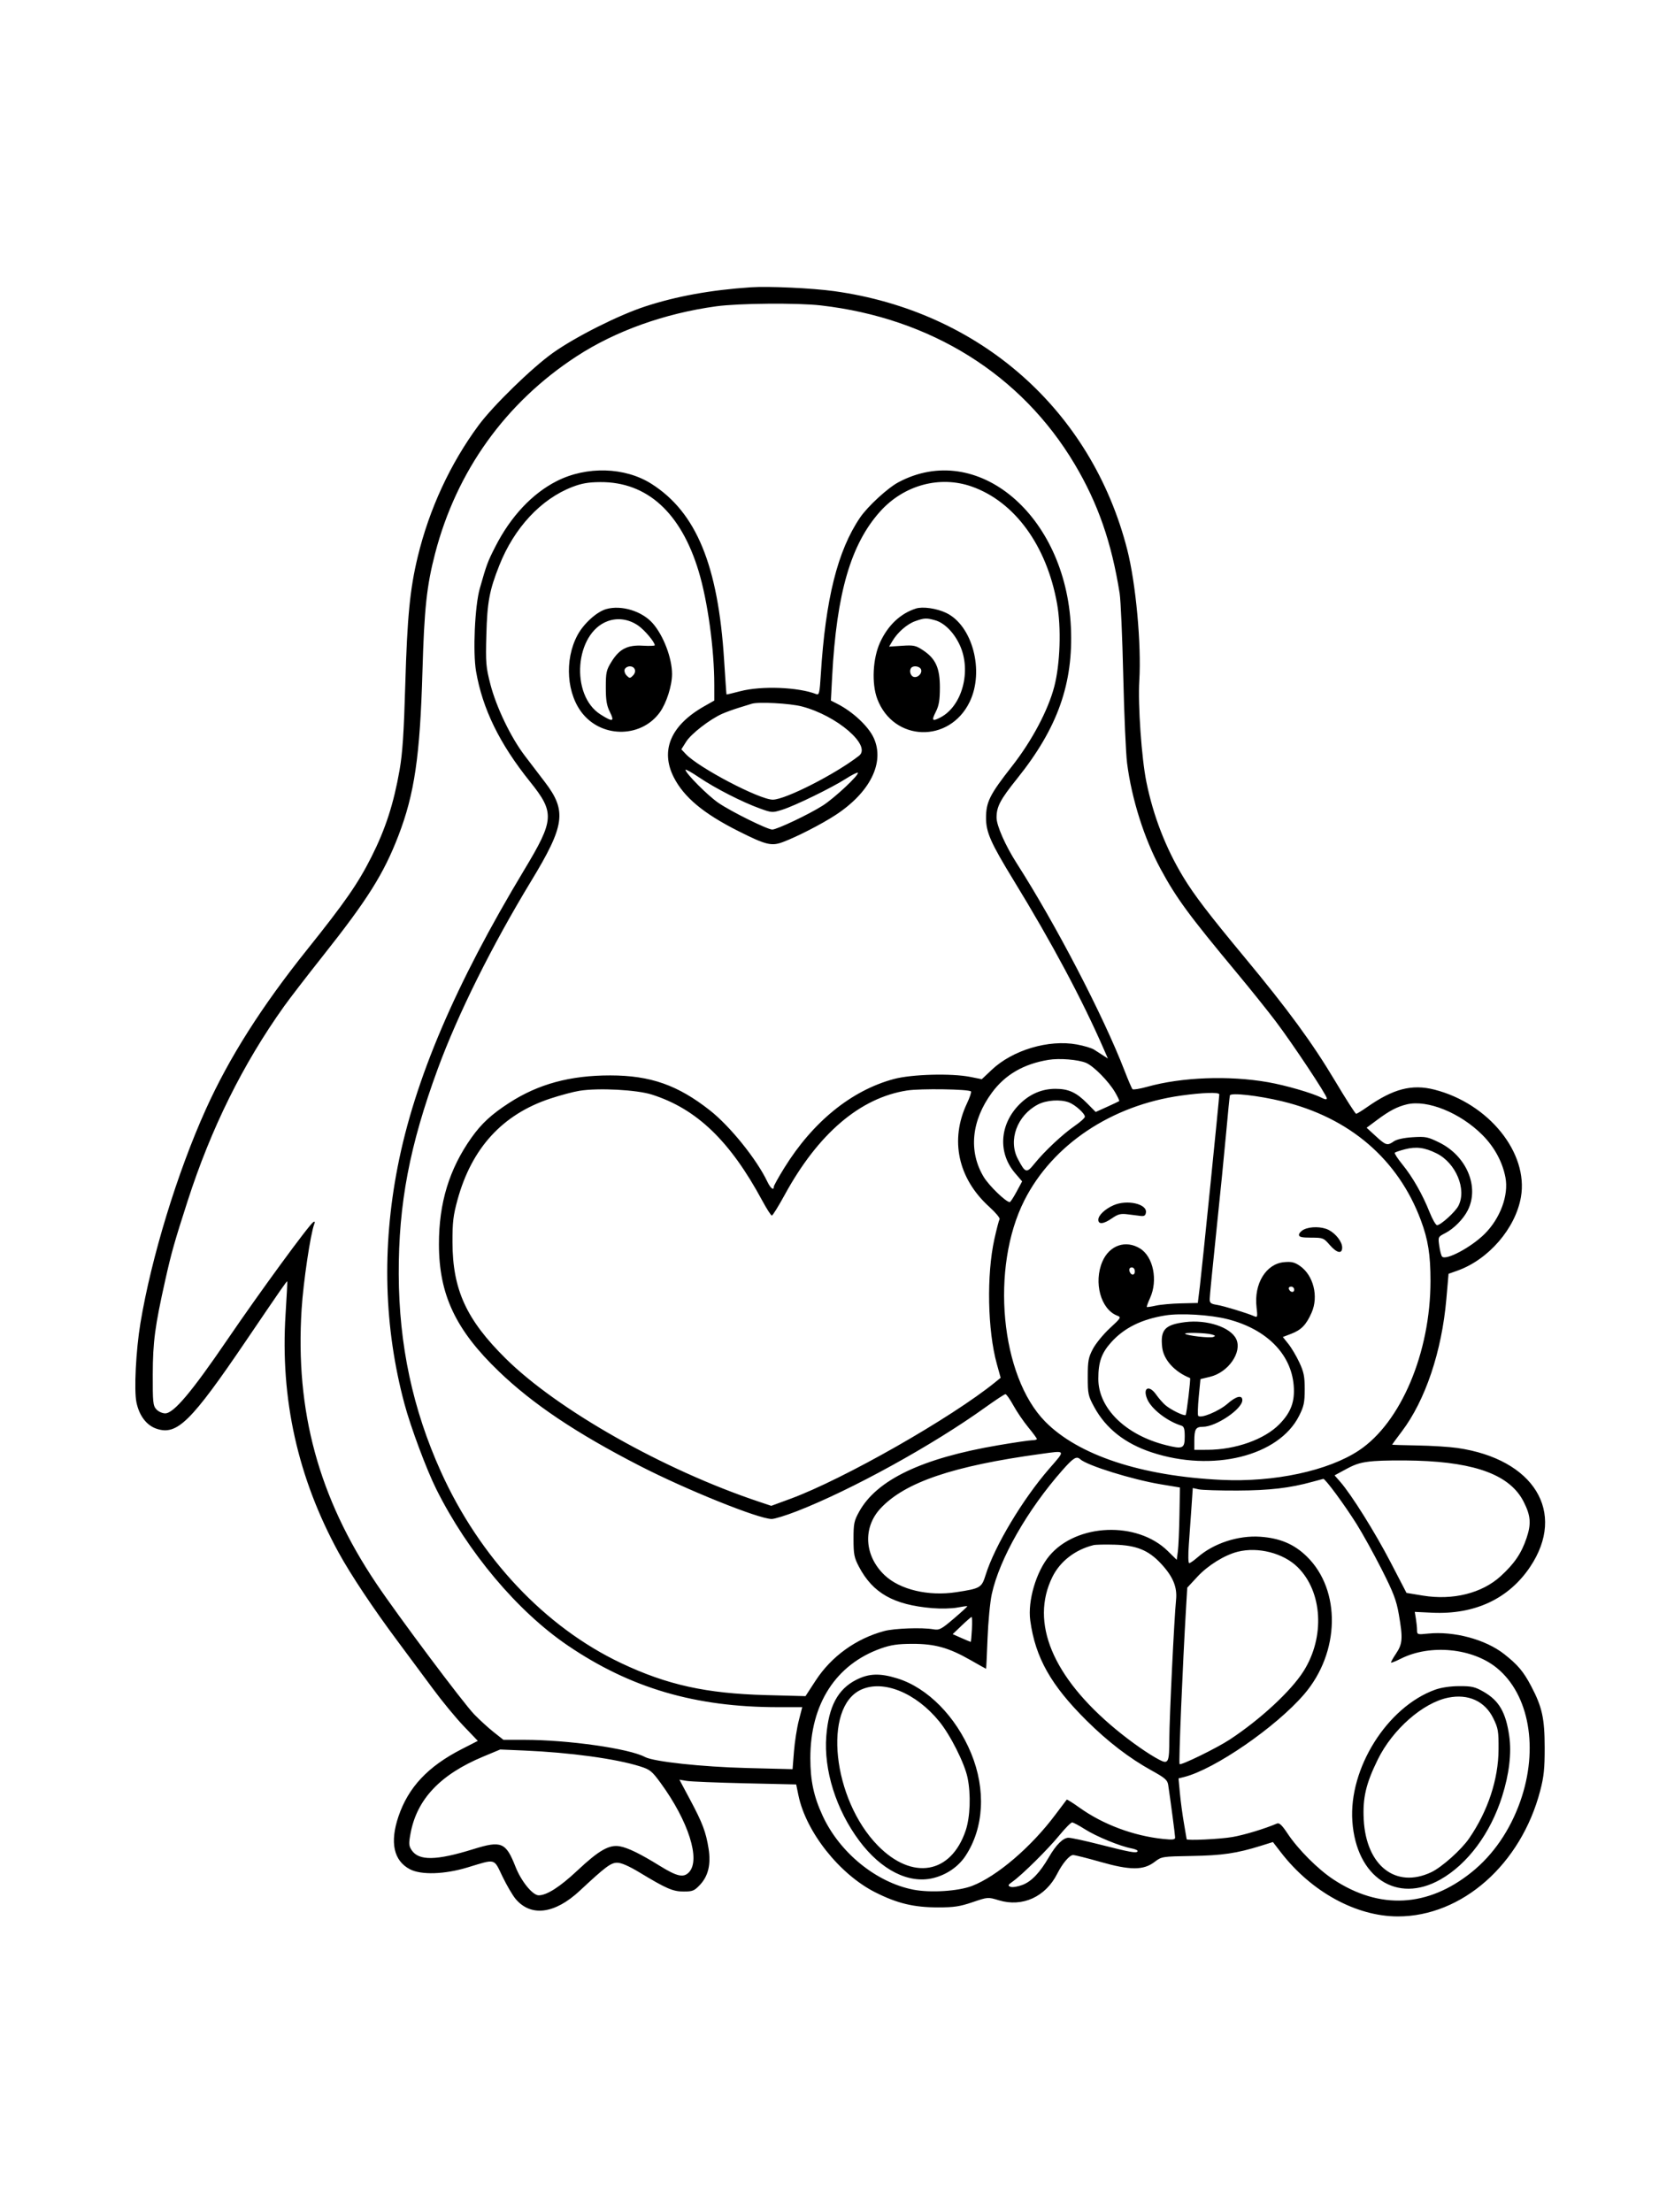 <svg xmlns="http://www.w3.org/2000/svg" width="864" height="1152" viewBox="0 0 864 1152" version="1.1">
	<path d="M 391 149.609 C 370.169 151.015, 352.274 154.261, 336 159.586 C 322.123 164.126, 299.809 175.348, 288 183.725 C 277.155 191.418, 256.867 211.175, 249.278 221.434 C 234.513 241.393, 223.552 265.071, 217.536 290 C 213.497 306.742, 212.084 321.259, 211.065 356.500 C 210.337 381.677, 209.633 392.226, 208.097 401 C 205.017 418.587, 200.746 431.759, 193.412 446.287 C 186.392 460.191, 179.745 469.771, 159.955 494.500 C 136.181 524.209, 119.314 550.806, 107.149 577.768 C 92.316 610.642, 78.814 654.797, 73.135 689 C 70.776 703.210, 69.736 724.044, 71.072 730.338 C 72.559 737.346, 76.379 742.310, 81.615 744.038 C 92.232 747.542, 99.487 740.394, 128.084 698.258 C 146.891 670.546, 149.346 667.009, 149.594 667.277 C 149.708 667.399, 149.313 675.122, 148.717 684.438 C 145.903 728.403, 155.092 769.654, 176.354 808.500 C 182.608 819.927, 194.538 837.848, 206.977 854.500 C 212.317 861.650, 220.587 872.797, 225.353 879.271 C 230.119 885.745, 237.354 894.532, 241.430 898.798 L 248.840 906.555 240.469 910.841 C 222.853 919.862, 212.658 930.715, 207.512 945.925 C 202.938 959.445, 205.016 968.982, 213.500 973.412 C 219.356 976.469, 231.562 976.078, 243.500 972.452 C 258.416 967.921, 257.063 967.570, 261.675 977.161 C 263.880 981.747, 266.972 987.024, 268.546 988.886 C 276.506 998.307, 288.951 996.706, 301.946 984.589 C 315.412 972.032, 318.129 970, 321.449 970 C 323.565 970, 327.585 971.755, 333.090 975.083 C 347.145 983.579, 350.443 985, 356.099 985 C 360.685 985, 361.626 984.616, 364.494 981.575 C 368.870 976.935, 370.329 970.821, 369.019 962.619 C 367.638 953.972, 365.866 949.291, 359.376 937.138 L 353.836 926.762 357.668 927.399 C 359.775 927.750, 373.459 928.308, 388.075 928.640 L 414.650 929.243 415.822 934.919 C 419.768 954.023, 437.291 976.104, 455.938 985.469 C 467.357 991.204, 475.924 993.256, 488.500 993.267 C 496.768 993.275, 499.886 992.806, 506.500 990.558 C 514.489 987.844, 514.508 987.843, 520.199 989.563 C 532.466 993.271, 544.500 987.798, 550.599 975.737 C 553.334 970.328, 557.004 966, 558.853 966 C 559.817 966, 566.206 967.602, 573.052 969.559 C 588.572 973.997, 595.505 974.005, 601.291 969.592 C 604.976 966.781, 605.186 966.747, 620.758 966.484 C 636.569 966.217, 644.176 965.094, 656.717 961.173 L 662.934 959.230 667.086 964.612 C 682.947 985.171, 706.314 997.965, 728 997.965 C 761.417 997.965, 792.119 970.854, 802.135 932.500 C 804.050 925.168, 804.481 920.999, 804.464 910 C 804.441 894.792, 803.140 888.902, 797.396 878 C 793.403 870.421, 790.437 866.905, 783.341 861.335 C 773.622 853.707, 757.199 849.298, 743.693 850.692 C 738.195 851.260, 738 851.198, 737.989 848.890 C 737.983 847.575, 737.713 844.897, 737.389 842.937 L 736.799 839.374 745.811 839.805 C 768.064 840.869, 785.773 832.574, 796.936 815.858 C 815.886 787.480, 798.903 759.806, 758.990 754.024 C 754.859 753.425, 745.523 752.838, 738.244 752.718 C 730.964 752.598, 725.007 752.411, 725.004 752.303 C 725.002 752.195, 727.264 749.115, 730.030 745.460 C 742.325 729.216, 750.877 703.798, 753.261 676.414 L 754.400 663.327 758.997 661.695 C 775.215 655.934, 789.225 639.725, 792.089 623.406 C 796.123 600.426, 775.361 574.636, 747.016 567.416 C 735.304 564.433, 725.551 566.975, 711.901 576.569 C 709.217 578.456, 706.678 579.996, 706.260 579.991 C 705.842 579.987, 700.868 572.224, 695.207 562.741 C 683.467 543.077, 670.776 525.747, 648.161 498.500 C 629.421 475.922, 621.804 465.940, 616.109 456.500 C 607.064 441.504, 600.616 424.838, 597.030 407.182 C 594.525 394.849, 592.575 367.034, 593.337 354.500 C 594.484 335.631, 591.561 303.851, 587.057 286.219 C 568.478 213.485, 510.198 162.088, 434.433 151.618 C 422.926 150.028, 400.300 148.982, 391 149.609 M 373 159.509 C 346.104 163.198, 320.528 172.360, 300.278 185.559 C 263.310 209.655, 237.759 245.265, 226.588 288.258 C 222.224 305.055, 220.946 316.963, 220.014 349.500 C 218.748 393.759, 215.865 413.457, 207.465 435.244 C 199.799 455.131, 191.407 468.473, 167.994 498 C 159.926 508.175, 150.915 519.875, 147.971 524 C 126.488 554.096, 109.916 587.548, 97.688 625.500 C 90.833 646.777, 89.248 652.382, 86.092 666.500 C 80.663 690.795, 79.622 698.627, 79.559 715.640 C 79.506 730.156, 79.692 731.992, 81.405 733.890 C 82.456 735.054, 84.531 736, 86.034 736 C 90.461 736, 99.748 724.983, 118.500 697.483 C 135.296 672.850, 160.964 637.758, 163.191 636.382 C 163.970 635.900, 164.118 636.249, 163.652 637.465 C 161.677 642.611, 157.970 667.603, 157.072 681.824 C 153.719 734.903, 165.953 779.864, 195.889 824.486 C 207.249 841.420, 241.261 886.860, 247.002 892.775 C 249.818 895.676, 254.385 899.839, 257.151 902.025 L 262.180 906 272.840 906.001 C 295.755 906.003, 327.645 910.529, 335.911 914.952 C 340.460 917.387, 365.591 920.097, 389.132 920.691 L 412.765 921.288 413.491 912.108 C 413.891 907.059, 415.024 899.794, 416.009 895.964 L 417.801 889 405.150 888.999 C 362.112 888.996, 328.320 879.073, 295.619 856.836 C 269.462 839.048, 243.587 808.274, 227.231 775.500 C 222.115 765.249, 213.888 743.203, 210.624 731 C 200.011 691.321, 198.831 649.900, 207.107 607.542 C 215.977 562.144, 237.046 512.737, 273.009 453 C 288.740 426.870, 288.979 423.174, 275.984 407 C 260.190 387.342, 251.273 369.098, 247.925 349.589 C 246.216 339.630, 247.297 315.503, 249.857 306.500 C 253.461 293.823, 253.926 292.572, 258.048 284.500 C 266.009 268.909, 277.226 256.970, 289.985 250.509 C 305.569 242.618, 325.465 243.196, 339.245 251.939 C 362.653 266.791, 374.018 294.396, 377.126 343.952 C 377.731 353.603, 378.288 361.565, 378.363 361.643 C 378.438 361.722, 381.650 360.961, 385.500 359.951 C 396.557 357.051, 415.851 357.797, 425.149 361.483 C 426.597 362.057, 426.880 360.817, 427.468 351.318 C 429.903 311.997, 436.206 286.769, 447.899 269.551 C 451.868 263.706, 462.252 254.145, 467.899 251.134 C 508.844 229.311, 555.005 268.047, 557.711 326.500 C 559.071 355.894, 550.830 379.135, 529.714 405.452 C 520.924 416.407, 519 420.051, 519 425.746 C 519 429.942, 523.600 440.348, 529.588 449.698 C 549.838 481.318, 574.635 529.014, 585.635 557.500 C 587.546 562.450, 589.423 566.811, 589.805 567.190 C 590.187 567.570, 593.650 567.001, 597.500 565.927 C 615.500 560.904, 640.001 559.979, 660.374 563.554 C 669.615 565.175, 683.510 569.206, 688.250 571.639 C 690.103 572.591, 691 572.686, 691 571.933 C 691 570.300, 673.119 543.381, 664.293 531.727 C 660.123 526.220, 651.242 515.142, 644.557 507.108 C 619.109 476.524, 612.688 467.786, 604.427 452.500 C 595.930 436.779, 589.409 416.208, 586.991 397.500 C 586.351 392.550, 585.448 372.075, 584.983 352 C 584.519 331.925, 583.675 312.575, 583.109 309 C 578.907 282.491, 571.800 262.076, 559.682 241.705 C 531.955 195.096, 484.803 165.612, 427.493 159.047 C 415.305 157.650, 384.654 157.911, 373 159.509 M 298.126 253.550 C 281.753 259.848, 267.807 274.819, 260.027 294.447 C 254.888 307.413, 253.753 313.488, 253.291 330.500 C 252.891 345.190, 253.063 347.305, 255.390 356.331 C 258.463 368.244, 266.055 384.019, 273.279 393.500 C 276.213 397.350, 280.941 403.549, 283.786 407.276 C 295.262 422.307, 294.217 429.830, 276.633 458.792 C 256.188 492.466, 238.513 527.997, 228.027 556.500 C 213.326 596.460, 207.543 626.840, 207.661 663.500 C 207.780 700.314, 214.934 733.841, 229.609 766.350 C 249.836 811.160, 283.890 847.327, 323.500 866.068 C 347.476 877.411, 367.792 881.891, 399 882.715 L 419.500 883.256 424.795 875.128 C 432.972 862.573, 445.839 853.284, 460.500 849.351 C 465.769 847.938, 480.249 847.423, 486.063 848.442 C 489.190 848.990, 490.155 848.486, 496.759 842.864 C 500.751 839.465, 503.901 836.567, 503.758 836.425 C 503.615 836.282, 501.249 836.600, 498.499 837.132 C 495.750 837.664, 489.900 837.797, 485.500 837.427 C 465.372 835.734, 454.551 829.604, 447.294 815.786 C 444.860 811.151, 444.517 809.392, 444.509 801.500 C 444.501 793.393, 444.793 791.971, 447.452 787.171 C 456.634 770.594, 480.158 759.363, 519.839 752.610 C 528.276 751.175, 536.264 750, 537.589 750 C 538.915 750, 540 749.708, 540 749.351 C 540 748.994, 537.981 746.250, 535.514 743.253 C 533.046 740.256, 529.567 735.148, 527.783 731.902 C 525.998 728.656, 524.133 726, 523.638 726 C 523.142 726, 518.409 729.109, 513.118 732.910 C 485.775 752.554, 443.392 775.903, 415.057 786.934 C 409.313 789.170, 403.394 791, 401.903 791 C 395.162 791, 357.569 775.860, 333.142 763.307 C 300.195 746.377, 277.579 731.226, 259.846 714.205 C 237.301 692.566, 228.631 674.198, 228.597 648 C 228.569 626.439, 233.953 608.771, 245.526 592.449 C 250.750 585.083, 255.954 580.284, 265.212 574.295 C 280.359 564.496, 296.985 559.988, 317.881 560.015 C 338.765 560.041, 353.027 565.056, 369.770 578.260 C 380.269 586.539, 394.050 603.650, 399.611 615.310 C 401.283 618.816, 403 620.174, 403 617.989 C 403 617.433, 405.435 613.046, 408.411 608.239 C 423.328 584.146, 443.432 567.829, 465.520 561.890 C 474.817 559.390, 495.514 558.829, 505.408 560.809 L 511.317 561.991 516.456 557.130 C 527.373 546.806, 546.122 541.214, 560.816 543.901 C 564.492 544.573, 568.513 545.771, 569.750 546.562 C 570.987 547.353, 573.122 548.725, 574.492 549.610 L 576.985 551.220 574.863 546.360 C 563.496 520.330, 547.877 491.082, 527.945 458.500 C 515.979 438.939, 513.533 433.426, 513.526 426 C 513.518 417.625, 515.418 413.830, 527.046 399 C 537.417 385.772, 545.854 369.877, 549.072 357.500 C 552.135 345.723, 552.763 326.943, 550.514 314.366 C 545.104 284.112, 528.475 261.271, 506.113 253.377 C 489.457 247.497, 470.761 252.575, 458.386 266.338 C 443.123 283.314, 435.691 308.829, 433.391 352.152 L 432.719 364.803 436.109 366.539 C 444.240 370.700, 452.316 378.281, 455.062 384.329 C 460.882 397.148, 453.107 412.723, 435 424.515 C 427.770 429.224, 415.031 435.754, 407.717 438.501 C 401.789 440.727, 398.878 440.010, 384.522 432.786 C 366.393 423.663, 356.173 415.148, 350.906 404.779 C 343.763 390.716, 349.358 377.654, 366.750 367.788 L 372 364.809 371.999 356.655 C 371.997 338.023, 368.564 313.070, 363.861 297.500 C 354.621 266.911, 336.970 250.903, 312.645 251.049 C 306.486 251.086, 302.946 251.696, 298.126 253.550 M 315.788 317.156 C 310.858 318.517, 304.053 324.643, 300.804 330.645 C 293.753 343.670, 295.088 361.902, 303.841 372.128 C 314.464 384.538, 334.311 383.926, 343.667 370.900 C 347.107 366.112, 350 357.020, 350 351 C 350 342.697, 345.529 330.950, 339.950 324.596 C 334.376 318.247, 323.722 314.967, 315.788 317.156 M 476.994 316.896 C 468.937 319.469, 462.430 325.613, 458.350 334.500 C 454.510 342.864, 453.863 356.002, 456.897 364 C 465.360 386.307, 494.490 387.211, 505.004 365.492 C 512.762 349.466, 506.459 325.675, 492.727 319.146 C 487.779 316.794, 480.551 315.760, 476.994 316.896 M 316.500 323.457 C 299.339 329.719, 296.842 361.968, 312.737 372.048 C 319.172 376.129, 320.180 375.861, 317.625 370.750 C 315.954 367.408, 315.500 364.667, 315.500 357.922 C 315.500 350.127, 315.774 348.903, 318.500 344.527 C 322.619 337.915, 326.799 335.782, 334.750 336.237 C 338.188 336.434, 341 336.340, 341 336.030 C 341 334.363, 335.704 328.068, 332.357 325.756 C 327.479 322.387, 321.721 321.552, 316.500 323.457 M 476.625 323.469 C 472.386 324.980, 467.431 329.308, 464.757 333.835 L 463.047 336.730 469.773 336.283 C 475.833 335.881, 476.912 336.109, 480.658 338.582 C 487.277 342.952, 489.503 347.849, 489.485 358 C 489.474 364.683, 489.013 367.408, 487.326 370.750 C 485.036 375.287, 485.510 375.831, 489.800 373.589 C 501.139 367.665, 506.040 349.304, 499.852 335.929 C 496.804 329.341, 491.858 324.364, 487 322.996 C 482.520 321.735, 481.337 321.789, 476.625 323.469 M 325.332 348.578 C 324.999 349.445, 325.463 350.892, 326.363 351.792 C 327.879 353.307, 328.121 353.307, 329.637 351.792 C 331.681 349.747, 330.743 347, 328 347 C 326.865 347, 325.665 347.710, 325.332 348.578 M 474.667 347.667 C 473.400 348.933, 474.006 351.788, 475.678 352.430 C 477.802 353.245, 480.471 350.669, 479.668 348.578 C 479.060 346.994, 475.913 346.420, 474.667 347.667 M 391.500 366.480 C 390.950 366.658, 388.025 367.562, 385 368.489 C 381.975 369.417, 377.925 370.887, 376 371.757 C 369.564 374.665, 359.957 382.109, 357.387 386.179 L 354.845 390.206 357.144 392.654 C 363.882 399.826, 395.656 416.475, 402.500 416.420 C 409.089 416.367, 435.069 403.130, 447.371 393.558 C 454.097 388.325, 435.895 372.632, 417.582 367.874 C 411.366 366.259, 394.913 365.380, 391.500 366.480 M 357 400.850 C 357 402.662, 368.658 414.372, 374.226 418.153 C 380.966 422.731, 399.625 431.964, 402.179 431.986 C 404.588 432.006, 421.434 424.005, 428.500 419.485 C 434.632 415.562, 447.678 403.345, 446.739 402.406 C 446.453 402.119, 443.700 403.496, 440.622 405.465 C 433.133 410.256, 414.039 419.570, 407.449 421.648 C 402.283 423.276, 401.976 423.260, 395.822 421.040 C 386.623 417.723, 372.574 410.556, 364.250 404.936 C 360.262 402.243, 357 400.405, 357 400.850 M 546 551.913 C 533.076 554.054, 523.482 559.623, 516.589 568.986 C 505.884 583.528, 504.311 599.570, 512.287 612.849 C 515.023 617.403, 523.919 626.008, 525.881 625.997 C 526.221 625.995, 527.810 623.564, 529.412 620.595 L 532.324 615.196 528.625 610.875 C 519.590 600.320, 520.560 585.440, 530.961 575.039 C 536.285 569.715, 542.607 567, 549.682 567 C 556.508 567, 560.588 568.875, 566.242 574.609 L 570.629 579.059 576.565 576.381 C 579.829 574.908, 582.667 573.565, 582.871 573.397 C 583.076 573.228, 582.110 571.158, 580.725 568.795 C 577.351 563.040, 569.529 555.119, 565.599 553.477 C 561.460 551.747, 551.702 550.969, 546 551.913 M 301.809 568.016 C 298.678 568.510, 291.779 570.352, 286.476 572.110 C 261.688 580.330, 245.653 597.856, 238.266 624.803 C 236.030 632.961, 235.614 636.483, 235.649 647 C 235.729 671.618, 242.897 687.238, 263.413 707.500 C 290.468 734.220, 345.557 765.370, 395.084 781.953 L 401.667 784.157 411.584 780.510 C 439.272 770.326, 495.418 738.374, 518.320 719.768 L 521.139 717.477 519.149 710.295 C 514.306 692.819, 513.743 663.863, 517.882 645.199 C 519.017 640.083, 520.227 635.442, 520.572 634.884 C 520.916 634.327, 518.508 631.436, 515.219 628.460 C 498.922 613.712, 494.579 593.615, 503.581 574.603 C 505.058 571.484, 506.005 568.671, 505.685 568.352 C 504.487 567.153, 479.287 566.784, 472.381 567.864 C 447.897 571.694, 426.097 590.299, 408.637 622.266 C 405.413 628.170, 402.415 633, 401.974 633 C 401.534 633, 399.294 629.513, 396.996 625.250 C 380.210 594.116, 362.842 577.427, 339.500 570.003 C 331.573 567.482, 311.808 566.441, 301.809 568.016 M 615 570.532 C 578.868 575.577, 548.210 596.074, 533.530 625 C 515.716 660.100, 521.018 716.632, 544.344 740.304 C 561.601 757.818, 594.385 768.652, 636.146 770.641 C 663.595 771.949, 691.702 765.930, 707.704 755.318 C 729.561 740.823, 744.983 704.332, 744.996 667.082 C 745.001 653.429, 743.752 645.557, 739.975 635.432 C 728.112 603.634, 702.795 581.937, 667.681 573.475 C 655.268 570.483, 640.923 568.881, 640.511 570.440 C 640.357 571.023, 639.482 579.825, 638.566 590 C 637.650 600.175, 635.348 623.281, 633.451 641.346 C 631.553 659.412, 630 675.254, 630 676.551 C 630 678.504, 630.644 679.011, 633.750 679.501 C 637.323 680.064, 649.509 683.774, 653.272 685.445 C 654.888 686.161, 654.988 685.748, 654.404 680.779 C 652.967 668.558, 659.297 658.145, 668.693 657.270 C 672.565 656.909, 674.164 657.277, 676.913 659.161 C 684.031 664.039, 686.820 675.097, 683.071 683.573 C 680.265 689.916, 677.695 692.569, 672.397 694.593 L 668.095 696.235 670.999 699.868 C 672.597 701.865, 675.163 706.200, 676.702 709.500 C 679.040 714.514, 679.498 716.817, 679.487 723.517 C 679.476 730.398, 679.056 732.361, 676.520 737.373 C 665.927 758.310, 631.524 766.798, 599.780 756.306 C 585.866 751.708, 575.911 743.851, 569.858 732.691 C 566.716 726.898, 566.500 725.889, 566.505 717 C 566.509 708.639, 566.830 706.891, 569.184 702.424 C 570.654 699.631, 574.617 694.793, 577.988 691.671 C 583.876 686.220, 584.027 685.960, 581.809 685.104 C 573.269 681.806, 569.446 667.807, 574.120 656.943 C 577.767 648.465, 586.263 645.527, 593.750 650.155 C 600.630 654.407, 603.123 666.724, 598.960 675.899 C 597.863 678.318, 597.097 680.430, 597.259 680.593 C 597.422 680.755, 599.525 680.445, 601.934 679.904 C 604.342 679.362, 610.251 678.829, 615.063 678.718 L 623.814 678.517 624.922 669.508 C 625.984 660.886, 635 571.767, 635 569.901 C 635 568.668, 626.413 568.939, 615 570.532 M 540.500 575.186 C 529.706 580.846, 524.964 593.759, 530.097 603.515 C 533.987 610.909, 534.614 611.090, 538.718 606 C 543.914 599.554, 553.359 590.685, 559.616 586.376 C 562.577 584.336, 565 582.152, 565 581.521 C 565 579.835, 559.932 575.291, 556.685 574.064 C 552.199 572.369, 544.909 572.874, 540.500 575.186 M 732.718 575.081 C 727.668 576.284, 723.589 578.420, 717.114 583.251 L 711.728 587.270 716.482 591.635 C 721.780 596.499, 722.534 596.715, 725.924 594.340 C 727.395 593.310, 731.086 592.502, 735.657 592.208 C 742.424 591.774, 743.550 591.996, 749.553 594.952 C 763.810 601.970, 770.567 618.037, 764.405 630.267 C 762.113 634.817, 757.163 639.833, 752.696 642.136 C 748.917 644.083, 748.896 644.128, 749.563 648.798 C 749.932 651.384, 750.590 653.886, 751.025 654.358 C 753.031 656.533, 766.158 649.545, 773.185 642.561 C 781.334 634.461, 785.784 622.407, 784.033 613.176 C 782.492 605.047, 778.265 597.265, 771.973 590.973 C 760.473 579.473, 743.359 572.544, 732.718 575.081 M 731.734 598.471 C 729.112 599.146, 726.713 599.953, 726.403 600.264 C 726.092 600.575, 727.860 603.312, 730.332 606.347 C 735.675 612.907, 740.842 621.970, 744.530 631.250 C 746.006 634.962, 747.759 638, 748.426 638 C 750.300 638, 757.877 631.139, 759.526 627.949 C 763.955 619.385, 758.258 605.659, 748.188 600.629 C 742.037 597.557, 737.559 596.969, 731.734 598.471 M 580.007 627.593 C 575.499 629.548, 572 632.861, 572 635.174 C 572 637.754, 574.733 637.457, 579.151 634.396 C 582.246 632.250, 583.665 631.887, 587.204 632.336 C 589.567 632.635, 592.625 633.020, 594 633.190 C 595.905 633.426, 596.572 632.998, 596.801 631.388 C 597.439 626.919, 587.002 624.560, 580.007 627.593 M 679 640.294 C 677.625 640.990, 676.500 642.221, 676.500 643.030 C 676.500 644.169, 677.930 644.500, 682.861 644.500 C 688.968 644.500, 689.351 644.650, 692.467 648.250 C 696.218 652.584, 699 653.174, 699 649.635 C 699 646.683, 695.728 642.428, 691.961 640.480 C 688.469 638.674, 682.375 638.587, 679 640.294 M 588.177 661.667 C 588.663 664.176, 591 664.520, 591 662.083 C 591 660.855, 590.354 660, 589.427 660 C 588.495 660, 587.985 660.680, 588.177 661.667 M 671.229 671.188 C 671.847 673.042, 674 673.349, 674 671.583 C 674 670.712, 673.288 670, 672.417 670 C 671.546 670, 671.011 670.534, 671.229 671.188 M 606.973 684.991 C 594.563 686.970, 585.450 691.481, 578.704 698.984 C 573.661 704.593, 572 709.309, 572 718.016 C 572 733.357, 586.213 747.289, 607.227 752.548 C 616.061 754.759, 617 754.322, 617 748 C 617 744.051, 616.615 742.818, 615.250 742.396 C 607.820 740.096, 599.636 733.729, 597.456 728.552 C 594.970 722.650, 598.430 720.948, 602.135 726.250 C 603.384 728.038, 605.513 730.477, 606.865 731.671 C 609.582 734.070, 616.758 737.575, 617.478 736.855 C 617.991 736.342, 620.207 717.780, 619.776 717.609 C 611.759 714.438, 605.990 708.088, 605.262 701.634 C 604.229 692.469, 606.651 689.812, 617.245 688.489 C 628.597 687.070, 640.837 691.117, 643.794 697.266 C 647.060 704.057, 639.725 714.667, 630.181 716.957 L 625.195 718.153 624.306 727.326 C 623.817 732.372, 623.685 736.839, 624.013 737.254 C 625.274 738.852, 634.832 734.900, 639.371 730.904 C 643.782 727.022, 647 726.271, 647 729.124 C 647 733.737, 633.279 743, 626.447 743 C 622.711 743, 622 744.213, 622 750.582 L 622 755 628.750 754.983 C 643.504 754.945, 658.623 749.551, 666.396 741.553 C 672.381 735.396, 674.421 729.832, 673.751 721.492 C 672.432 705.057, 659.561 692.131, 639.375 686.968 C 630.375 684.666, 614.922 683.723, 606.973 684.991 M 617.228 694.561 C 618.206 695.539, 630.098 696.900, 631.835 696.232 C 633.182 695.714, 633.022 695.459, 631 694.896 C 627.972 694.052, 616.439 693.772, 617.228 694.561 M 542 757.134 C 496.385 763.364, 471.329 771.868, 458.629 785.433 C 449.260 795.439, 450.106 810.136, 460.630 820.201 C 468.588 827.811, 483.446 831.349, 498.057 829.113 C 510.655 827.184, 511.224 826.847, 513.347 820.046 C 518.034 805.036, 532.647 780.649, 546.482 764.750 C 555.070 754.880, 555.326 755.315, 542 757.134 M 553.341 765.552 C 535.084 786.218, 520.564 811.672, 516.522 830.096 C 515.629 834.168, 514.632 844.587, 514.307 853.250 C 513.982 861.913, 513.632 869, 513.529 869 C 513.426 869, 509.777 866.963, 505.421 864.473 C 494.144 858.029, 486.860 855.995, 475.145 856.021 C 467.634 856.038, 464.037 856.559, 458.887 858.377 C 435.320 866.696, 422 887.336, 422.022 915.500 C 422.031 927.330, 423.767 935.462, 428.444 945.586 C 437.314 964.784, 456.352 980.272, 475.705 984.036 C 484.625 985.770, 499.127 984.834, 506.304 982.060 C 519.226 977.064, 537.056 961.811, 549.622 945 C 552.706 940.875, 555.372 937.343, 555.546 937.151 C 555.721 936.959, 558.747 938.859, 562.271 941.374 C 574.511 950.108, 590.281 956.001, 605.750 957.622 C 610.699 958.140, 612 957.990, 612 956.904 C 612 955.710, 609.689 938.161, 608.392 929.500 C 608.007 926.935, 606.759 925.847, 599.787 922 C 588.217 915.615, 577.002 907.012, 565.911 896.011 C 547.292 877.544, 539.219 863.217, 536.560 843.921 C 535.138 833.608, 539.662 818.309, 546.554 810.118 C 560.729 793.273, 592.221 792.028, 608.169 807.682 L 612.838 812.265 613.422 807.882 C 613.743 805.472, 614.117 796.999, 614.253 789.053 L 614.500 774.607 604.500 772.941 C 589.587 770.458, 566.141 763.152, 562.550 759.869 C 560.642 758.125, 559.016 759.129, 553.341 765.552 M 715.500 760.874 C 709.120 761.412, 706.239 762.230, 701.271 764.916 L 695.042 768.284 697.921 771.563 C 703.748 778.199, 716.110 797.933, 724.193 813.500 L 732.500 829.500 741 830.896 C 756.643 833.466, 771.811 829.681, 781.553 820.777 C 788.715 814.232, 792.343 808.886, 795.023 800.931 C 797.528 793.494, 797.194 789.290, 793.522 782.044 C 786.582 768.349, 768.999 761.589, 737.838 760.637 C 729.952 760.396, 719.900 760.503, 715.500 760.874 M 683.500 771.636 C 671.776 774.889, 661.126 776.133, 644.470 776.193 C 635.103 776.227, 626.034 775.947, 624.317 775.570 L 621.195 774.884 620.528 784.692 C 620.160 790.086, 619.539 798.888, 619.147 804.250 C 618.735 809.893, 618.814 814, 619.335 814 C 619.831 814, 621.777 812.647, 623.661 810.993 C 631.989 803.681, 644.872 799.447, 656.354 800.250 C 666.602 800.965, 673.989 804.100, 680.569 810.524 C 698.511 828.042, 697.886 860.515, 679.188 882.286 C 664.532 899.350, 632.521 921.403, 616.637 925.378 L 613.774 926.095 614.487 933.797 C 614.879 938.034, 615.829 945.100, 616.598 949.500 C 617.368 953.900, 617.998 957.612, 617.999 957.750 C 618.003 958.569, 635.715 957.713, 642 956.589 C 648.294 955.464, 658.511 952.363, 665.081 949.585 C 666.240 949.094, 667.682 950.458, 670.494 954.708 C 675.989 963.009, 686.309 973.364, 694.404 978.697 C 718.529 994.591, 743.618 993.279, 766.425 974.932 C 777.699 965.862, 786.448 953.114, 791.772 938 C 801.423 910.602, 796.455 882.387, 779.549 868.580 C 766.866 858.223, 744.876 856.074, 729.651 863.704 C 726.983 865.041, 724.648 865.981, 724.461 865.794 C 724.274 865.607, 725.443 863.484, 727.060 861.076 C 730.482 855.981, 730.677 853.147, 728.475 840.518 C 727.213 833.280, 725.670 829.251, 719.523 817.137 C 715.438 809.087, 709.580 798.503, 706.504 793.617 C 700.079 783.410, 690.136 769.941, 689.161 770.124 C 688.798 770.192, 686.250 770.873, 683.500 771.636 M 569.500 804.617 C 559.919 806.989, 552.078 813.063, 548.061 821.226 C 536.397 844.931, 548.155 873.212, 581 900.446 C 588.964 907.049, 598.307 913.584, 603.883 916.450 C 608.484 918.815, 608.966 917.774, 608.985 905.430 C 609.001 894.794, 611.546 842.217, 612.482 833.182 C 613.182 826.426, 610.891 820.936, 604.534 814.140 C 598.076 807.235, 591.859 804.712, 580.500 804.383 C 575.550 804.239, 570.600 804.345, 569.500 804.617 M 644.618 808.049 C 637.778 809.766, 629.072 815.155, 623.617 821.047 L 618.318 826.771 617.700 837.135 C 615.888 867.536, 613.789 918.122, 614.317 918.650 C 615.083 919.416, 633.822 910.239, 640.524 905.816 C 656.552 895.238, 672.373 880.572, 678.894 870.248 C 690.123 852.470, 688.782 828.892, 675.814 816.091 C 668.402 808.775, 655.238 805.382, 644.618 808.049 M 500.823 846.509 L 496.147 850.971 500.700 852.986 C 503.205 854.094, 505.384 855, 505.542 855 C 505.700 855, 505.980 852.074, 506.165 848.498 C 506.349 844.922, 506.275 842.007, 506 842.021 C 505.725 842.035, 503.396 844.054, 500.823 846.509 M 445.936 874.750 C 436.332 879.621, 431.554 888.583, 430.334 904.015 C 428.930 921.773, 435.435 942.422, 447.538 958.626 C 458.886 973.819, 473.219 981.066, 485.903 978.023 C 492.858 976.355, 499.074 972.113, 502.795 966.496 C 512.443 951.929, 513.554 931.905, 505.760 913.010 C 497.879 893.901, 483.063 878.880, 467.295 874.009 C 458.209 871.203, 452.543 871.400, 445.936 874.750 M 448.496 879.863 C 428.406 888.990, 433.556 937.037, 457.204 961.113 C 475.148 979.381, 495.283 975.906, 502.925 953.222 C 505.269 946.264, 505.695 934.493, 503.916 925.799 C 502.370 918.244, 494.978 903.545, 489.120 896.378 C 476.945 881.482, 460.051 874.614, 448.496 879.863 M 747.402 879.908 C 722.456 888.891, 702.352 920.864, 704.300 948.458 C 706.361 977.659, 727.500 991.604, 750.186 978.727 C 764.384 970.668, 776.237 954.691, 782.311 935.425 C 785.984 923.776, 787.269 912.945, 786.021 904.148 C 784.259 891.721, 780.734 885.609, 772.660 880.978 C 768.182 878.410, 766.509 878.022, 760 878.045 C 755.304 878.062, 750.594 878.758, 747.402 879.908 M 754.232 884.039 C 741.043 886.705, 725.239 900.582, 717.542 916.256 C 711.365 928.834, 709.636 936.227, 710.227 947.540 C 711.483 971.592, 726.910 983.633, 745.357 974.962 C 750.816 972.396, 760.999 963.316, 765.097 957.359 C 774.887 943.129, 780.354 926.613, 780.441 911 C 780.495 901.438, 780.248 899.986, 777.676 894.749 C 773.315 885.868, 764.687 881.926, 754.232 884.039 M 251.500 914.802 C 229.280 924.086, 217.118 936.958, 213.823 954.677 C 212.828 960.028, 212.896 961.192, 214.334 963.388 C 218.073 969.093, 227.166 968.953, 246.645 962.889 C 261.137 958.377, 263.473 959.365, 268.477 972.119 C 271.450 979.696, 277.418 987.015, 280.595 986.978 C 284.853 986.929, 291.656 982.555, 300.751 974.019 C 311.933 963.525, 317.290 960.471, 322.783 961.457 C 327.059 962.225, 333.496 965.367, 343.565 971.602 C 352.666 977.237, 356.025 977.963, 358.869 974.910 C 364.925 968.409, 358.538 948.333, 344.126 928.571 C 339.526 922.264, 338.553 921.478, 333.286 919.817 C 320.696 915.847, 296.975 912.604, 273 911.577 L 260.500 911.042 251.500 914.802 M 551.699 955.750 C 545.765 962.996, 532.404 976.232, 527.500 979.722 C 524.871 981.594, 524.721 981.943, 526.288 982.550 C 527.271 982.931, 530.084 982.476, 532.539 981.538 C 537.230 979.747, 541.618 975.119, 546.324 967 C 550.031 960.604, 553.694 957, 556.487 957 C 557.810 957, 564.879 958.522, 572.196 960.382 C 588.836 964.611, 591.789 965.150, 592.452 964.077 C 592.744 963.605, 591.299 962.905, 589.241 962.521 C 583.268 961.407, 570.926 956.330, 564.978 952.541 C 561.965 950.621, 558.989 949.040, 558.363 949.026 C 557.738 949.012, 554.739 952.038, 551.699 955.750" stroke="none" fill="black" fill-rule="evenodd"/>
</svg>